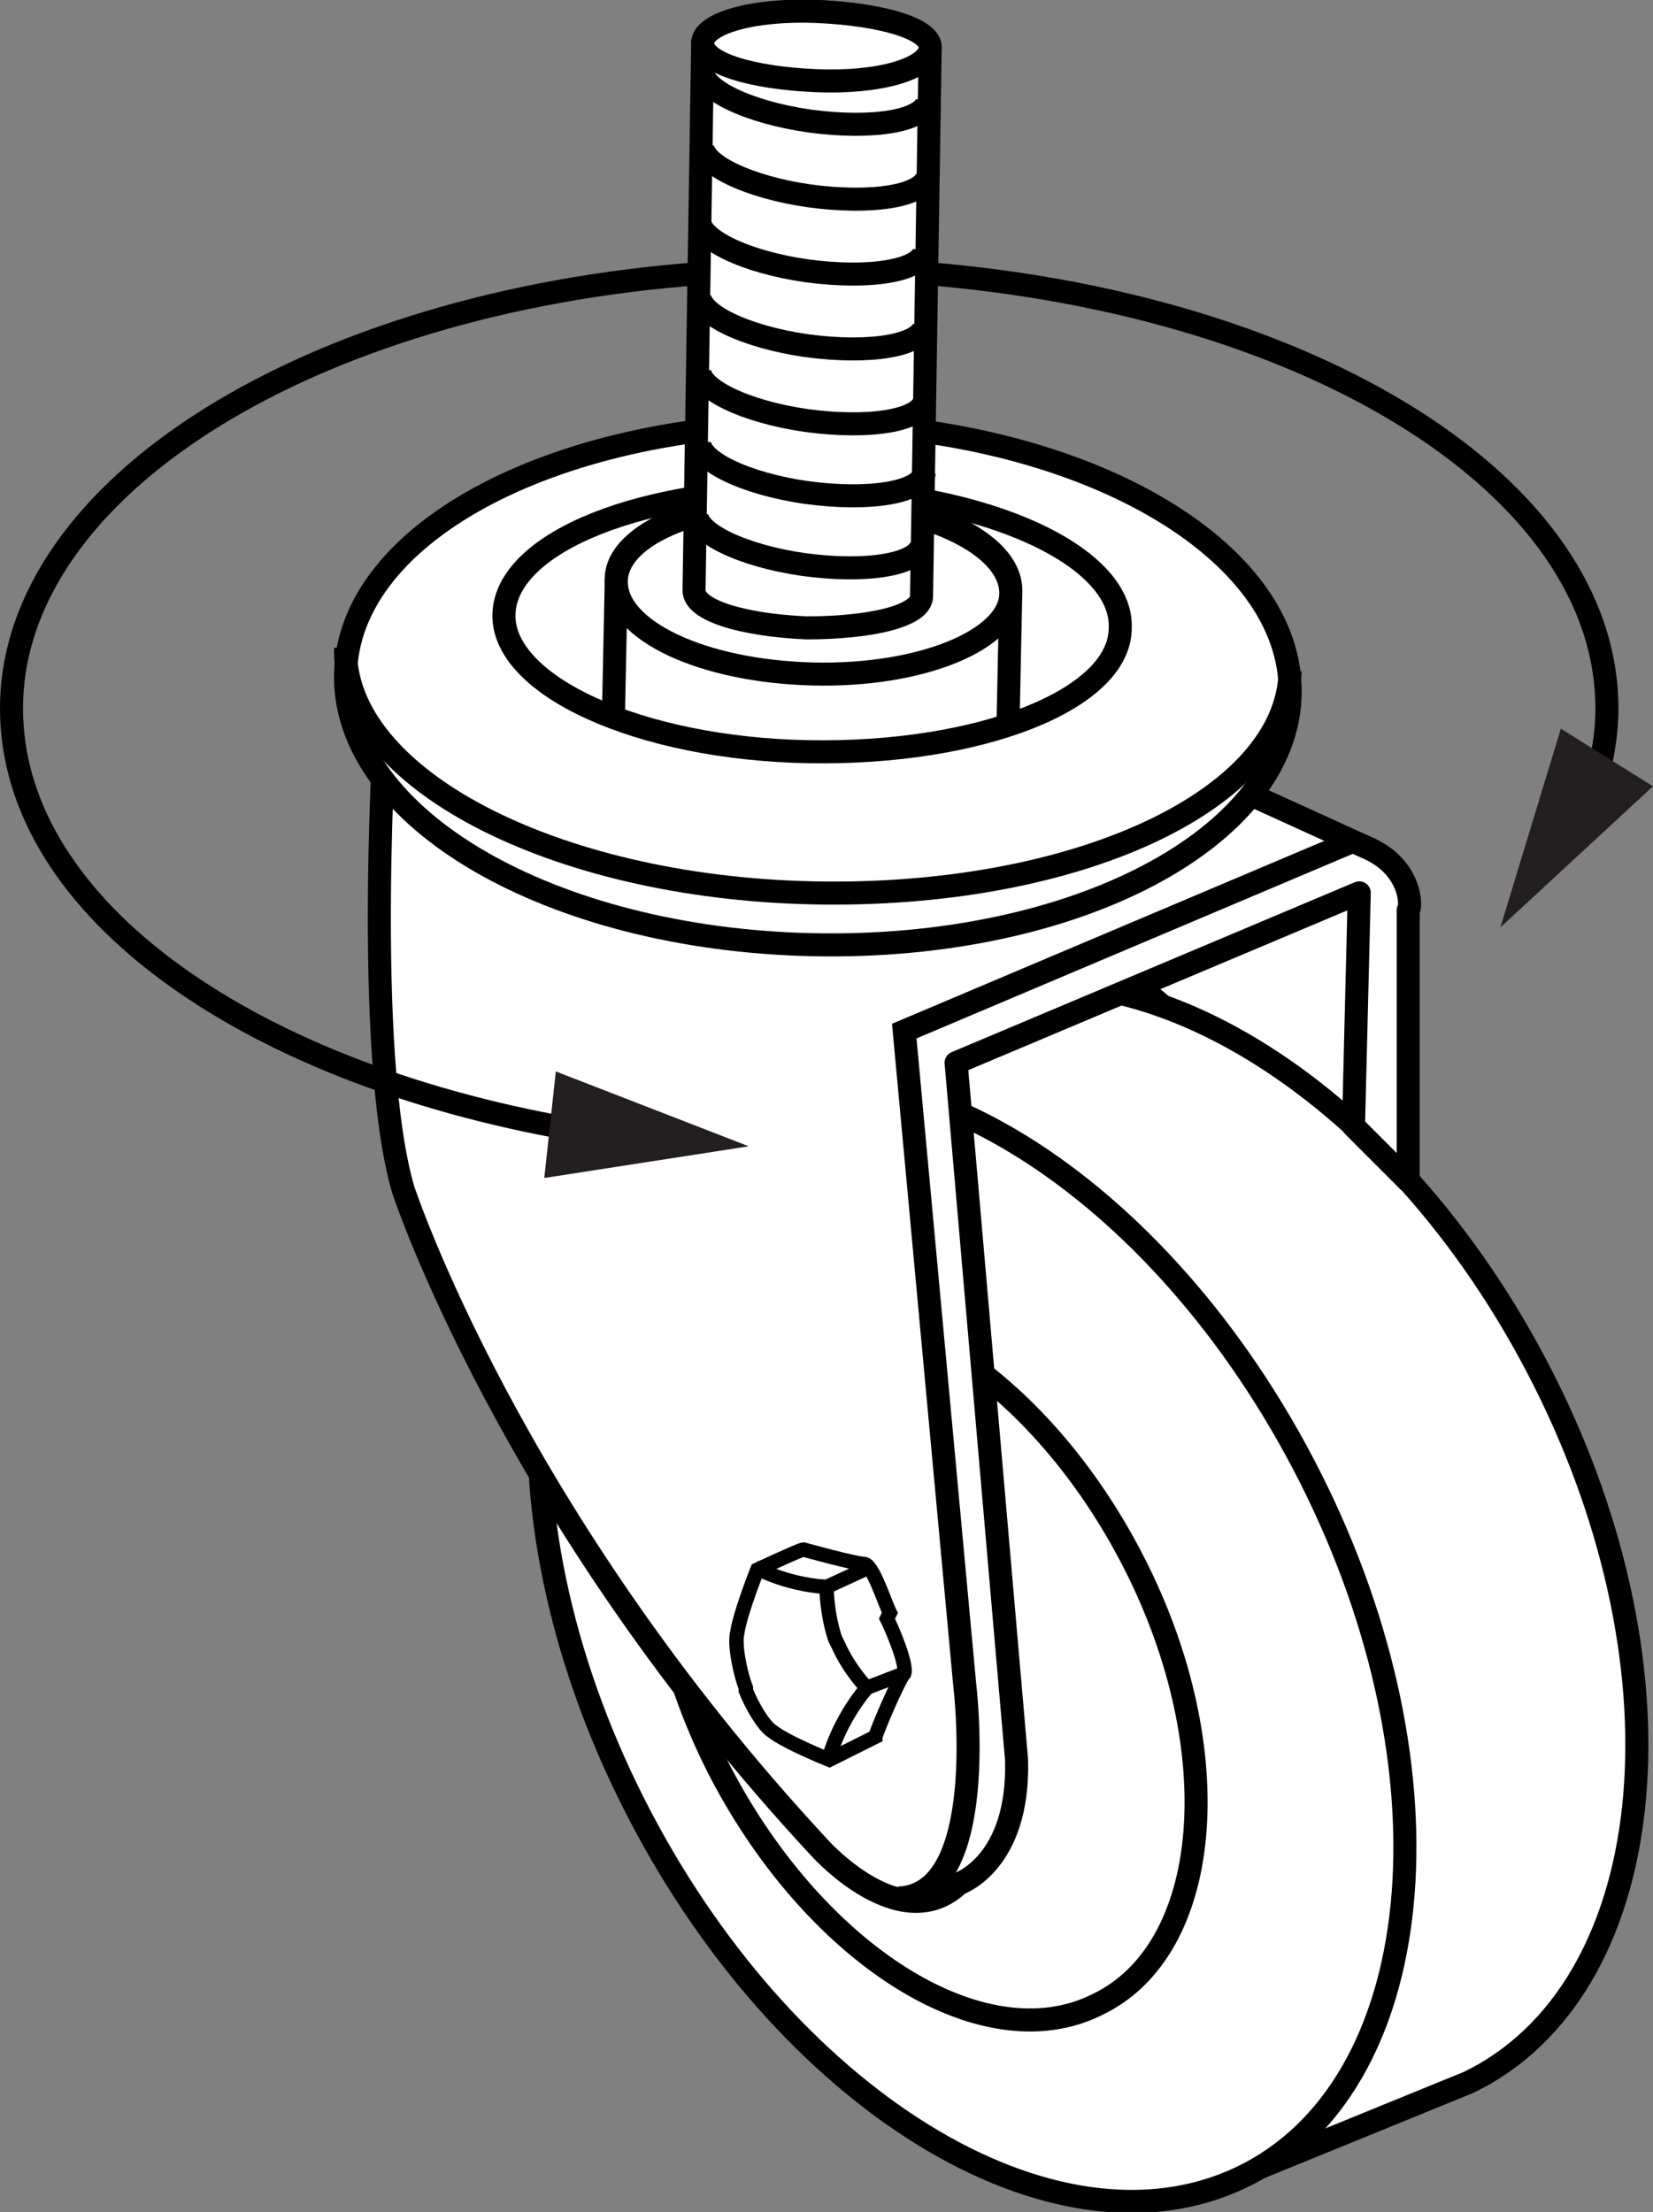 <?xml version="1.0" encoding="iso-8859-1"?>
<!-- Generator: Adobe Illustrator 28.0.0, SVG Export Plug-In . SVG Version: 6.00 Build 0)  -->
<svg version="1.1" id="Layer_1" xmlns="http://www.w3.org/2000/svg" xmlns:xlink="http://www.w3.org/1999/xlink" x="0px" y="0px"
	 width="57.4px" height="76.8px" viewBox="0 0 57.4 76.8" enable-background="new 0 0 57.4 76.8" xml:space="preserve">
<rect x="0" y="0" width="57.4" height="76.8" fill="#808080" stroke="none"/>
<g id="Image">
	<g>
		<g>
			<path fill="none" stroke="#000000" stroke-width="0.8" d="M55.3,27.5c0.3-0.9,0.5-1.9,0.5-2.9c0-7.7-10.2-14-23.6-15.1"/>
			<g>
				<polygon fill="#231F20" points="57.4,27.3 52.1,32.2 54.2,25.3 				"/>
			</g>
		</g>
	</g>
	<polygon fill="#FFFFFF" stroke="#000000" stroke-width="0.8" points="46.7,29.7 38.3,33.2 47.4,40.8 48.5,31.6 	"/>
	<path fill="#FFFFFF" stroke="#000000" stroke-width="0.8" d="M51,72.3c6.6-3.2,7.8-14.1,2.6-24.4S38.9,31.9,32.3,35l-7.6,3.1
		c-6.6,3.2-7.8,14.1-2.6,24.4s14.7,16,21.3,12.9L51,72.3z"/>
	<path fill="#FFFFFF" stroke="#000000" stroke-width="0.8" d="M22,62.6c5.2,10.3,14.6,16.1,21.1,13s7.6-14,2.4-24.3
		s-14.6-16.1-21.1-13S16.8,52.3,22,62.6z"/>
	<path fill="#FFFFFF" stroke="#000000" stroke-width="0.8" d="M24.9,61.3c3.3,6.5,9.2,10.3,13.2,8.3c4-1.9,4.6-8.8,1.3-15.3
		S30.2,44,26.2,46C22.2,47.9,21.6,54.7,24.9,61.3z"/>
	<path fill="#FFFFFF" stroke="#000000" stroke-width="0.8" stroke-linejoin="round" d="M47.4,29.4L23.9,18.7l-10.5,5.9
		c0,0-0.8,11.9,0.6,16.7c0,0,3.7,11.3,14.5,22.9c0,0,2.8,3.1,4.8,1.2c0,0,2.1-0.7,2-4.3l-2.1-24.2l14-5.9L47,39.1l1.9,1.9v-9.4
		C49,31.6,49.1,30.1,47.4,29.4z"/>
	<path fill="#FFFFFF" stroke="#000000" stroke-width="0.8" d="M12,23.4c-0.1,5,7.1,9.2,16.2,9.4s16.5-3.7,16.6-8.7
		s-7.1-9.2-16.2-9.4C19.5,14.6,12.1,18.4,12,23.4z"/>
	<path fill="none" stroke="#000000" stroke-width="0.8" d="M12,22.5c-0.1,4.5,7.2,8.3,16.2,8.5c9.1,0.2,16.5-3.2,16.6-7.7"/>
	<path fill="#FFFFFF" stroke="#000000" stroke-width="0.8" d="M17.5,21.3c-0.1,2.5,4.7,4.7,10.6,4.8s10.8-1.8,10.8-4.3
		c0.1-2.5-4.7-4.7-10.6-4.8C22.4,16.9,17.6,18.8,17.5,21.3z"/>
	<path fill="none" stroke="#000000" stroke-width="0.8" d="M35,25.3l0.1-4.8c0-1.7-3-3.1-6.8-3.2s-6.9,1.2-6.9,2.8l-0.1,4.8"/>
	<path fill="#FFFFFF" stroke="#000000" stroke-width="0.8" d="M21.4,20.2c0,1.7,3,3.1,6.8,3.2s6.9-1.2,6.9-2.8c0-1.7-3-3.1-6.8-3.2
		S21.4,18.5,21.4,20.2z"/>
	<path fill="#FFFFFF" stroke="#000000" stroke-width="0.8" d="M24.4,1.5c0-0.7,1.8-1.1,4-1.1c2.2,0.1,3.9,0.6,3.9,1.3l-0.3,19
		c0,0.7-1.8,1.1-4,1.1c-2.2-0.1-3.9-0.6-3.9-1.3L24.4,1.5z"/>
	<path fill="#FFFFFF" stroke="#000000" stroke-width="0.8" d="M24.4,1.5c0,0.7,1.7,1.2,3.9,1.3s3.9-0.4,4-1.1s-1.7-1.2-3.9-1.3
		S24.4,0.8,24.4,1.5z"/>
	<path fill="none" stroke="#000000" stroke-width="0.8" d="M24.3,10.2c-0.1,0.7,1.6,1.5,3.7,1.8c2.2,0.3,4,0,4.1-0.7"/>
	<path fill="none" stroke="#000000" stroke-width="0.8" d="M24.3,7.6c-0.1,0.7,1.6,1.5,3.7,1.8c2.2,0.3,4,0,4.1-0.7"/>
	<path fill="none" stroke="#000000" stroke-width="0.8" d="M24.4,5c-0.1,0.7,1.6,1.5,3.7,1.8c2.2,0.3,4,0,4.1-0.7"/>
	<path fill="none" stroke="#000000" stroke-width="0.8" d="M24.4,2.4c-0.1,0.7,1.6,1.5,3.7,1.8c2.2,0.3,4,0,4.1-0.7"/>
	<path fill="none" stroke="#000000" stroke-width="0.8" d="M24.3,12.8c-0.1,0.7,1.6,1.5,3.7,1.8c2.2,0.3,4,0,4.1-0.7"/>
	<path fill="none" stroke="#000000" stroke-width="0.8" d="M24.3,15.3c-0.1,0.7,1.6,1.5,3.7,1.8c2.2,0.3,4,0,4.1-0.7"/>
	<path fill="none" stroke="#000000" stroke-width="0.8" d="M24.2,17.8c-0.1,0.7,1.6,1.5,3.7,1.8c2.2,0.3,4,0,4.1-0.7"/>
	<path fill="none" stroke="#000000" stroke-width="0.8" d="M47,29.2l-15.6,6.6l2.1,22.7c0,0,0.9,7.3-2.3,7.4"/>
	<path fill="#FFFFFF" stroke="#000000" stroke-width="0.5" d="M30.2,58.8c0.7-0.3,0.9-1.4,0.5-2.5s-1.3-1.7-2-1.4s-0.9,1.4-0.5,2.5
		C28.7,58.5,29.6,59.1,30.2,58.8z"/>
	<path fill="#FFFFFF" stroke="#000000" stroke-width="0.5" d="M30.8,56.2c0.2,0.4,0.7,1.6,0.6,1.9c-0.2,0.2-1,2.1-1,2.2l-1.6,0.8
		c0,0-1.5-0.6-2-1c-0.3-0.2-0.7-0.9-0.9-1.4v-0.1c-0.2-0.5-0.4-1.5-0.3-1.9c0.1-0.7,0.7-2.2,0.7-2.2s1.5-0.7,1.6-0.7
		c0,0,1.8,0.5,2.1,0.5c0.3,0,0.7,1.3,0.9,1.7L30.8,56.2z"/>
	<line fill="none" stroke="#000000" stroke-width="0.5" x1="28.7" y1="55.1" x2="30" y2="54.5"/>
	<path fill="none" stroke="#000000" stroke-width="0.5" d="M28.8,61c0,0,0.3-1.2,1.3-2.4c0,0-0.6-0.6-1-1.5L29,56.9
		c-0.3-0.9-0.3-1.8-0.3-1.8c-1.5-0.1-2.5-0.7-2.5-0.7"/>
	<line fill="none" stroke="#000000" stroke-width="0.5" x1="30.1" y1="58.6" x2="31.4" y2="58.1"/>
	<g>
		<g>
			<path fill="none" stroke="#000000" stroke-width="0.8" d="M24.3,9.5c-13.5,1-23.9,7.4-23.9,15.1c0,7,8.4,12.8,20,14.7"/>
			<g>
				<polygon fill="#231F20" points="18.9,40.9 26,39.8 19.3,37.2 				"/>
			</g>
		</g>
	</g>
</g>
</svg>

